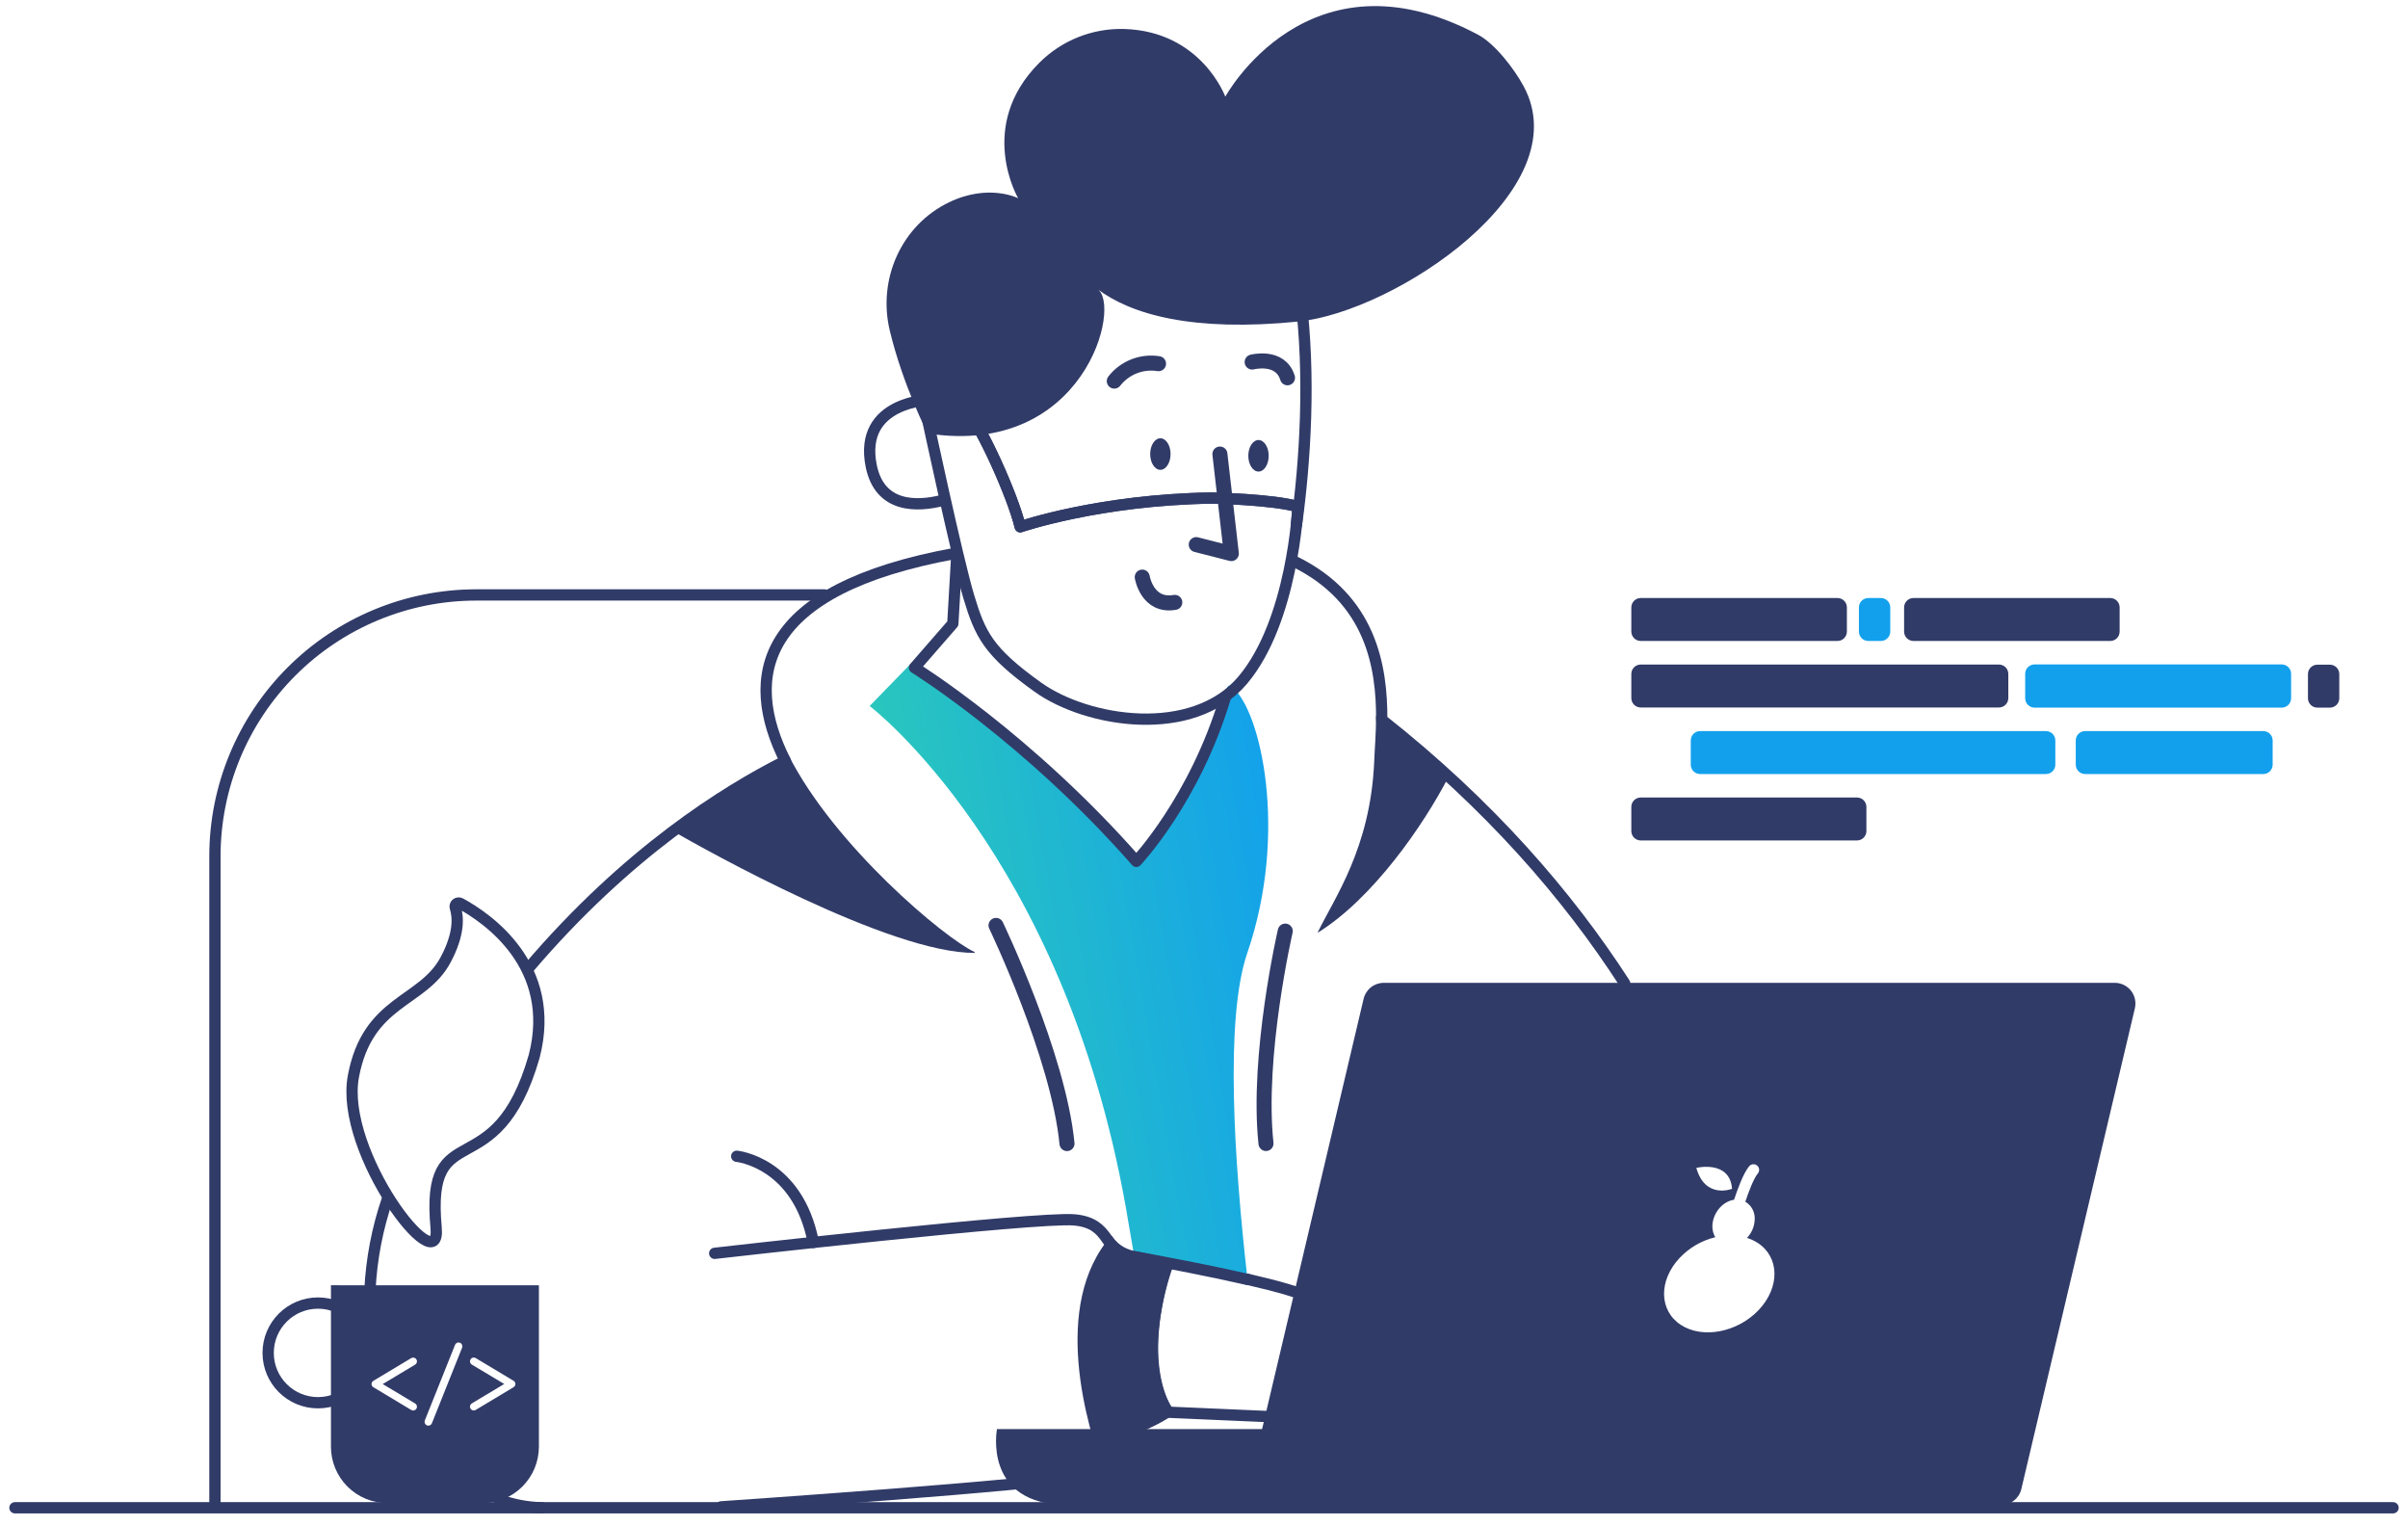 <svg width="172" height="109" viewBox="0 0 172 109" fill="none" xmlns="http://www.w3.org/2000/svg">
<g id="developer_outline II" clip-path="url(#clip0_5399_659)">
<g id="Layer 2">
<g id="outine II">
<g id="developer">
<path id="chair" d="M15.352 107.612V61.156C15.352 56.205 17.319 51.457 20.82 47.956C24.321 44.455 29.07 42.488 34.021 42.488H58.904" stroke="#313B68" stroke-width="0.806" stroke-linecap="round" stroke-linejoin="round"/>
<g id="body">
<path id="hoodie" d="M68.24 39.52C54.207 42.071 53.064 48.327 56.096 54.343C51.782 56.505 44.757 60.917 37.767 69.125" stroke="#313B68" stroke-width="0.806" stroke-linecap="round" stroke-linejoin="round"/>
<path id="hoodie_2" d="M116.049 70.225C111.981 63.925 106.379 57.457 98.694 51.392C98.716 47.639 97.943 42.783 92.464 40.1" stroke="#313B68" stroke-width="0.806" stroke-linecap="round" stroke-linejoin="round"/>
<path id="hoodie_3" d="M35.629 107.089C36.61 107.453 37.645 107.652 38.691 107.677" stroke="#313B68" stroke-width="0.806" stroke-linecap="round" stroke-linejoin="round"/>
<path id="hoodie_4" d="M27.684 85.595C26.956 87.709 26.532 89.914 26.424 92.147" stroke="#313B68" stroke-width="0.806" stroke-linecap="round" stroke-linejoin="round"/>
<path id="t-shirt" d="M89.093 91.245C88.153 82.909 87.481 72.741 89.093 68.055C92.063 59.404 90.022 50.66 88.018 49.087C87.011 48.08 88.555 53.251 81.034 61.443C72.976 52.042 65.019 47.437 65.019 47.437L62.119 50.418C62.119 50.418 75.923 60.917 80.414 86.214C80.632 87.449 80.83 88.602 81.008 89.672" fill="url(#paint0_linear_5399_659)"/>
<path id="neck" d="M68.334 39.78L68.059 44.535L65.32 47.681C65.32 47.681 73.418 52.686 81.168 61.514C81.168 61.514 85.341 57.109 87.51 49.847" stroke="#313B68" stroke-width="0.806" stroke-linecap="round" stroke-linejoin="round"/>
<g id="hand">
<path id="hand_2" d="M81.044 89.75C83.488 90.197 86.592 90.793 89.11 91.372" stroke="#313B68" stroke-width="0.806" stroke-linecap="round" stroke-linejoin="round"/>
<path id="hand_3" d="M89.111 91.361C91.305 91.866 93.055 92.355 93.543 92.721C95.117 93.909 101.649 100.309 101.888 101.352C102.127 102.396 100.212 102.976 98.632 101.368L93.973 96.925C93.973 96.925 98.719 102.327 99.085 103.153C99.452 103.979 97.6 105.436 94.858 101.963C92.115 98.49 91.679 98.458 91.679 98.458C91.679 98.458 94.815 102.828 95.231 103.818C95.647 104.808 93.002 105.745 90.577 101.165L80.416 100.72" stroke="#313B68" stroke-width="0.806" stroke-linecap="round" stroke-linejoin="round"/>
<path id="sleeve" d="M51.514 107.612C51.514 107.612 74.756 106.035 77.362 105.366C79.967 104.697 79.001 102.791 80.888 102.065C82.775 101.338 83.38 100.755 83.38 100.755C80.933 96.853 83.38 90.387 83.38 90.387C83.38 90.387 82.739 90.213 80.758 89.804C78.777 89.396 79.415 87.357 76.738 87.118C74.062 86.879 51.049 89.506 51.049 89.506" stroke="#313B68" stroke-width="0.806" stroke-linecap="round" stroke-linejoin="round"/>
<path id="line" d="M52.623 82.575C52.623 82.575 56.987 83 58.096 88.73" stroke="#313B68" stroke-width="0.806" stroke-linecap="round" stroke-linejoin="round"/>
<path id="welt" d="M81.208 102.33C83.251 101.562 83.904 100.944 83.904 100.944C81.257 96.811 83.904 89.966 83.904 89.966C83.904 89.966 83.211 89.781 81.067 89.348C80.205 89.175 79.754 88.734 79.391 88.237C75.002 93.216 77.684 101.948 78.854 105.118C79.885 104.214 79.66 102.911 81.208 102.33Z" fill="#313B68"/>
</g>
<path id="shadow" d="M98.694 51.392L98.291 51.123C98.291 52.379 98.189 53.511 98.157 54.398C97.888 60.595 95.292 64.152 94.107 66.62C98.065 64.175 101.693 58.916 103.483 55.447C101.982 54.082 100.385 52.731 98.694 51.392Z" fill="#313B68"/>
<path id="shadow II" d="M69.602 67.982C67.474 67.003 59.586 60.393 56.32 53.922C54.194 54.988 51.189 57.02 48.076 59.362C50.377 60.681 63.581 68.1 69.643 68.052L69.602 67.982Z" fill="#313B68"/>
<path id="string II" d="M71.145 66.088C71.145 66.088 75.602 75.363 76.214 81.668" stroke="#313B68" stroke-width="1.074" stroke-linecap="round" stroke-linejoin="round"/>
<path id="string" d="M91.804 66.495C91.804 66.495 89.755 75.37 90.428 81.663" stroke="#313B68" stroke-width="1.074" stroke-linecap="round" stroke-linejoin="round"/>
</g>
<g id="code lines">
<path id="Vector" d="M134.348 42.707H133.452C133.081 42.707 132.78 43.008 132.78 43.379V45.103C132.78 45.474 133.081 45.775 133.452 45.775H134.348C134.718 45.775 135.019 45.474 135.019 45.103V43.379C135.019 43.008 134.718 42.707 134.348 42.707Z" fill="#12A0ED"/>
<path id="Vector_2" d="M131.248 42.707H117.195C116.824 42.707 116.523 43.008 116.523 43.379V45.103C116.523 45.474 116.824 45.775 117.195 45.775H131.248C131.619 45.775 131.92 45.474 131.92 45.103V43.379C131.92 43.008 131.619 42.707 131.248 42.707Z" fill="#313B68"/>
<path id="Vector_3" d="M132.643 56.954H117.195C116.824 56.954 116.523 57.254 116.523 57.625V59.35C116.523 59.721 116.824 60.021 117.195 60.021H132.643C133.013 60.021 133.314 59.721 133.314 59.35V57.625C133.314 57.254 133.013 56.954 132.643 56.954Z" fill="#313B68"/>
<path id="Vector_4" d="M146.138 52.211H121.44C121.069 52.211 120.769 52.512 120.769 52.883V54.607C120.769 54.978 121.069 55.278 121.44 55.278H146.138C146.509 55.278 146.81 54.978 146.81 54.607V52.883C146.81 52.512 146.509 52.211 146.138 52.211Z" fill="#12A0ED"/>
<path id="Vector_5" d="M161.662 52.211H148.939C148.568 52.211 148.268 52.512 148.268 52.883V54.607C148.268 54.978 148.568 55.278 148.939 55.278H161.662C162.033 55.278 162.333 54.978 162.333 54.607V52.883C162.333 52.512 162.033 52.211 161.662 52.211Z" fill="#12A0ED"/>
<path id="Vector_6" d="M166.421 47.468H165.525C165.154 47.468 164.854 47.769 164.854 48.14V49.864C164.854 50.235 165.154 50.536 165.525 50.536H166.421C166.792 50.536 167.092 50.235 167.092 49.864V48.14C167.092 47.769 166.792 47.468 166.421 47.468Z" fill="#313B68"/>
<path id="Vector_7" d="M142.78 47.458H117.195C116.824 47.458 116.523 47.758 116.523 48.129V49.854C116.523 50.225 116.824 50.525 117.195 50.525H142.78C143.151 50.525 143.451 50.225 143.451 49.854V48.129C143.451 47.758 143.151 47.458 142.78 47.458Z" fill="#313B68"/>
<path id="Vector_8" d="M150.732 42.707H136.678C136.307 42.707 136.007 43.008 136.007 43.379V45.103C136.007 45.474 136.307 45.775 136.678 45.775H150.732C151.103 45.775 151.403 45.474 151.403 45.103V43.379C151.403 43.008 151.103 42.707 150.732 42.707Z" fill="#313B68"/>
<path id="Vector_9" d="M162.979 47.45H145.328C144.957 47.45 144.656 47.75 144.656 48.121V49.864C144.656 50.235 144.957 50.536 145.328 50.536H162.979C163.35 50.536 163.651 50.235 163.651 49.864V48.121C163.651 47.75 163.35 47.45 162.979 47.45Z" fill="#12A0ED"/>
</g>
<path id="Vector_10" d="M151.058 70.189H98.841C98.508 70.189 98.184 70.301 97.924 70.507C97.662 70.714 97.479 71.002 97.402 71.326L90.15 102.056H71.213C71.213 102.056 70.164 107.477 76.278 107.477H142.943C143.276 107.477 143.599 107.365 143.86 107.158C144.121 106.952 144.305 106.663 144.381 106.339L152.491 72.008C152.542 71.792 152.544 71.566 152.496 71.349C152.449 71.131 152.352 70.927 152.214 70.752C152.076 70.577 151.901 70.435 151.701 70.338C151.5 70.24 151.28 70.189 151.058 70.189ZM123.718 84.898C123.718 84.898 121.802 85.666 121.166 83.404C121.163 83.404 123.563 82.821 123.718 84.898ZM125.634 93.54C124.116 95.152 121.62 95.636 120.058 94.615C118.496 93.592 118.458 91.449 119.976 89.832C120.663 89.105 121.546 88.592 122.518 88.355C122.383 88.123 122.312 87.86 122.313 87.592C122.313 86.693 122.984 85.839 123.814 85.687H123.86C124.075 85.029 124.517 83.788 124.942 83.286C124.977 83.246 125.018 83.212 125.065 83.188C125.113 83.164 125.164 83.149 125.217 83.145C125.269 83.141 125.323 83.147 125.373 83.163C125.423 83.179 125.47 83.205 125.51 83.239C125.551 83.273 125.584 83.315 125.608 83.362C125.633 83.409 125.647 83.46 125.652 83.513C125.656 83.566 125.65 83.619 125.634 83.669C125.618 83.72 125.592 83.767 125.557 83.807C125.263 84.154 124.894 85.137 124.666 85.822C124.878 85.946 125.052 86.126 125.17 86.341C125.289 86.557 125.346 86.801 125.337 87.046C125.331 87.553 125.133 88.038 124.784 88.404C125.056 88.49 125.315 88.611 125.555 88.764C127.114 89.782 127.15 91.924 125.634 93.54Z" fill="#313B68"/>
<g id="hot coffie">
<path id="handle" d="M22.713 100.176C24.679 100.176 26.272 98.582 26.272 96.617C26.272 94.651 24.679 93.058 22.713 93.058C20.748 93.058 19.154 94.651 19.154 96.617C19.154 98.582 20.748 100.176 22.713 100.176Z" stroke="#313B68" stroke-width="0.806" stroke-linecap="round" stroke-linejoin="round"/>
<path id="mug" d="M23.639 91.786V103.314C23.639 104.382 24.063 105.407 24.819 106.163C25.574 106.918 26.599 107.343 27.668 107.343H34.464C35.532 107.343 36.557 106.918 37.312 106.163C38.068 105.407 38.493 104.382 38.493 103.314V91.79L23.639 91.786ZM29.647 100.225C29.688 100.249 29.722 100.284 29.746 100.325C29.769 100.367 29.782 100.413 29.782 100.461C29.782 100.532 29.753 100.601 29.703 100.651C29.653 100.701 29.584 100.73 29.513 100.73C29.466 100.73 29.42 100.718 29.379 100.696L26.693 99.084C26.647 99.063 26.608 99.028 26.58 98.985C26.553 98.942 26.538 98.892 26.538 98.841C26.538 98.79 26.553 98.74 26.58 98.697C26.608 98.654 26.647 98.62 26.693 98.598L29.379 96.987C29.42 96.965 29.466 96.953 29.513 96.953C29.584 96.953 29.653 96.981 29.703 97.032C29.753 97.082 29.782 97.15 29.782 97.222C29.782 97.269 29.769 97.316 29.746 97.358C29.722 97.399 29.688 97.433 29.647 97.458L27.336 98.843L29.647 100.225ZM33.005 96.252L30.843 101.658C30.82 101.703 30.785 101.742 30.741 101.77C30.698 101.797 30.648 101.812 30.597 101.813C30.526 101.813 30.457 101.785 30.407 101.735C30.357 101.684 30.328 101.616 30.328 101.545C30.327 101.507 30.333 101.469 30.347 101.433L32.509 96.028C32.524 95.999 32.544 95.972 32.567 95.95C32.592 95.925 32.621 95.905 32.653 95.891C32.685 95.878 32.72 95.871 32.755 95.872C32.826 95.872 32.895 95.9 32.945 95.951C32.995 96.001 33.024 96.069 33.024 96.141C33.025 96.178 33.019 96.216 33.005 96.251V96.252ZM36.659 99.082L33.973 100.693C33.932 100.715 33.886 100.727 33.839 100.727C33.768 100.727 33.699 100.699 33.649 100.648C33.599 100.598 33.57 100.53 33.57 100.458C33.571 100.411 33.583 100.364 33.606 100.323C33.63 100.281 33.664 100.246 33.705 100.222L36.016 98.837L33.705 97.454C33.664 97.43 33.63 97.395 33.606 97.353C33.583 97.312 33.571 97.265 33.57 97.218C33.57 97.146 33.599 97.078 33.649 97.028C33.699 96.977 33.768 96.949 33.839 96.949C33.886 96.949 33.932 96.961 33.973 96.983L36.659 98.594C36.706 98.616 36.745 98.65 36.772 98.693C36.799 98.736 36.814 98.786 36.814 98.837C36.814 98.888 36.799 98.938 36.772 98.981C36.745 99.024 36.706 99.059 36.659 99.08V99.082Z" fill="#313B68"/>
<path id="steam" d="M31.153 87.688C31.528 91.75 24.222 82.316 25.244 76.861C26.266 71.405 30.183 71.623 31.825 68.551C32.814 66.705 32.739 65.492 32.522 64.819C32.505 64.771 32.504 64.719 32.518 64.67C32.532 64.622 32.56 64.578 32.599 64.545C32.637 64.513 32.685 64.493 32.736 64.488C32.786 64.483 32.837 64.493 32.882 64.517C34.797 65.559 39.828 68.975 38.158 75.432C35.41 85.032 30.387 79.431 31.153 87.688Z" stroke="#313B68" stroke-width="0.806" stroke-linecap="round" stroke-linejoin="round"/>
</g>
<g id="head">
<path id="ear" d="M66.465 28.544C66.465 28.544 61.304 28.643 62.228 33.263C62.839 36.321 65.544 36.184 67.305 35.742" stroke="#313B68" stroke-width="0.806" stroke-linecap="round" stroke-linejoin="round"/>
<path id="face" d="M72.873 37.622C72.873 37.622 78.502 35.686 86.564 35.568C86.564 35.568 90.961 35.659 92.714 36.189C92.714 36.189 92.691 36.674 92.606 37.467C93.22 33.043 93.631 26.828 92.875 21.059C91.856 13.283 82.534 13.868 81.172 13.981C66.557 15.195 67.549 29.622 67.549 29.622V29.651L69.185 29.517C70.043 30.378 72.317 35.319 72.873 37.622Z" stroke="#313B68" stroke-width="0.806" stroke-linecap="round" stroke-linejoin="round"/>
<path id="beard" d="M69.196 29.521C70.043 30.378 72.317 35.319 72.873 37.622C72.873 37.622 78.502 35.685 86.564 35.567C86.564 35.567 90.961 35.658 92.714 36.189C92.714 36.189 92.334 44.346 88.769 48.569C85.205 52.791 77.668 51.606 74.13 49.071C70.593 46.537 70.014 45.32 69.196 42.607C68.378 39.894 66.216 29.761 66.216 29.761L69.196 29.521Z" stroke="#313B68" stroke-width="0.806" stroke-linecap="round" stroke-linejoin="round"/>
<path id="hair" d="M66.259 30.955C66.259 30.955 64.491 27.51 63.555 23.608C62.676 19.941 64.381 16.097 67.776 14.453C70.618 13.078 72.725 14.156 72.725 14.156C72.725 14.156 69.709 9.022 74.234 4.486C75.026 3.693 75.971 3.069 77.013 2.653C78.054 2.238 79.169 2.039 80.29 2.069C85.815 2.231 87.522 6.904 87.522 6.904C87.522 6.904 93.431 -3.963 105.564 2.472C106.788 3.12 108.165 4.929 108.825 6.148C112.831 13.534 99.63 22.264 92.758 22.962C85.213 23.721 80.794 22.471 78.365 20.625C80.174 21.709 77.488 32.693 66.259 30.955Z" fill="#313B68"/>
<path id="mouth" d="M81.589 41.214C81.589 41.214 81.933 43.362 83.914 43.019" stroke="#313B68" stroke-width="1.074" stroke-linecap="round" stroke-linejoin="round"/>
<path id="nose" d="M87.136 32.427L87.952 39.534L85.446 38.894" stroke="#313B68" stroke-width="1.074" stroke-linecap="round" stroke-linejoin="round"/>
<path id="eye II" d="M89.893 33.677C90.295 33.677 90.621 33.173 90.621 32.551C90.621 31.928 90.295 31.424 89.893 31.424C89.491 31.424 89.165 31.928 89.165 32.551C89.165 33.173 89.491 33.677 89.893 33.677Z" fill="#313B68"/>
<path id="eye" d="M82.884 33.553C83.286 33.553 83.612 33.049 83.612 32.426C83.612 31.804 83.286 31.3 82.884 31.3C82.482 31.3 82.156 31.804 82.156 32.426C82.156 33.049 82.482 33.553 82.884 33.553Z" fill="#313B68"/>
<path id="brow II" d="M79.592 27.216C79.959 26.745 80.446 26.381 81.002 26.162C81.558 25.943 82.162 25.878 82.752 25.972" stroke="#313B68" stroke-width="1.074" stroke-linecap="round" stroke-linejoin="round"/>
<path id="brow" d="M89.44 25.855C89.44 25.855 91.455 25.33 91.964 26.98" stroke="#313B68" stroke-width="1.074" stroke-linecap="round" stroke-linejoin="round"/>
</g>
<path id="line_2" d="M1.068 107.677H170.931" stroke="#313B68" stroke-width="0.806" stroke-linecap="round" stroke-linejoin="round"/>
</g>
</g>
</g>
</g>
<defs>
<linearGradient id="paint0_linear_5399_659" x1="62.119" y1="91.245" x2="97.203" y2="85.08" gradientUnits="userSpaceOnUse">
<stop stop-color="#2FD0B2"/>
<stop offset="1" stop-color="#12A0ED"/>
</linearGradient>
<clipPath id="clip0_5399_659">
<rect width="170.669" height="107.643" fill="white" transform="translate(0.666 0.441)"/>
</clipPath>
</defs>
</svg>
